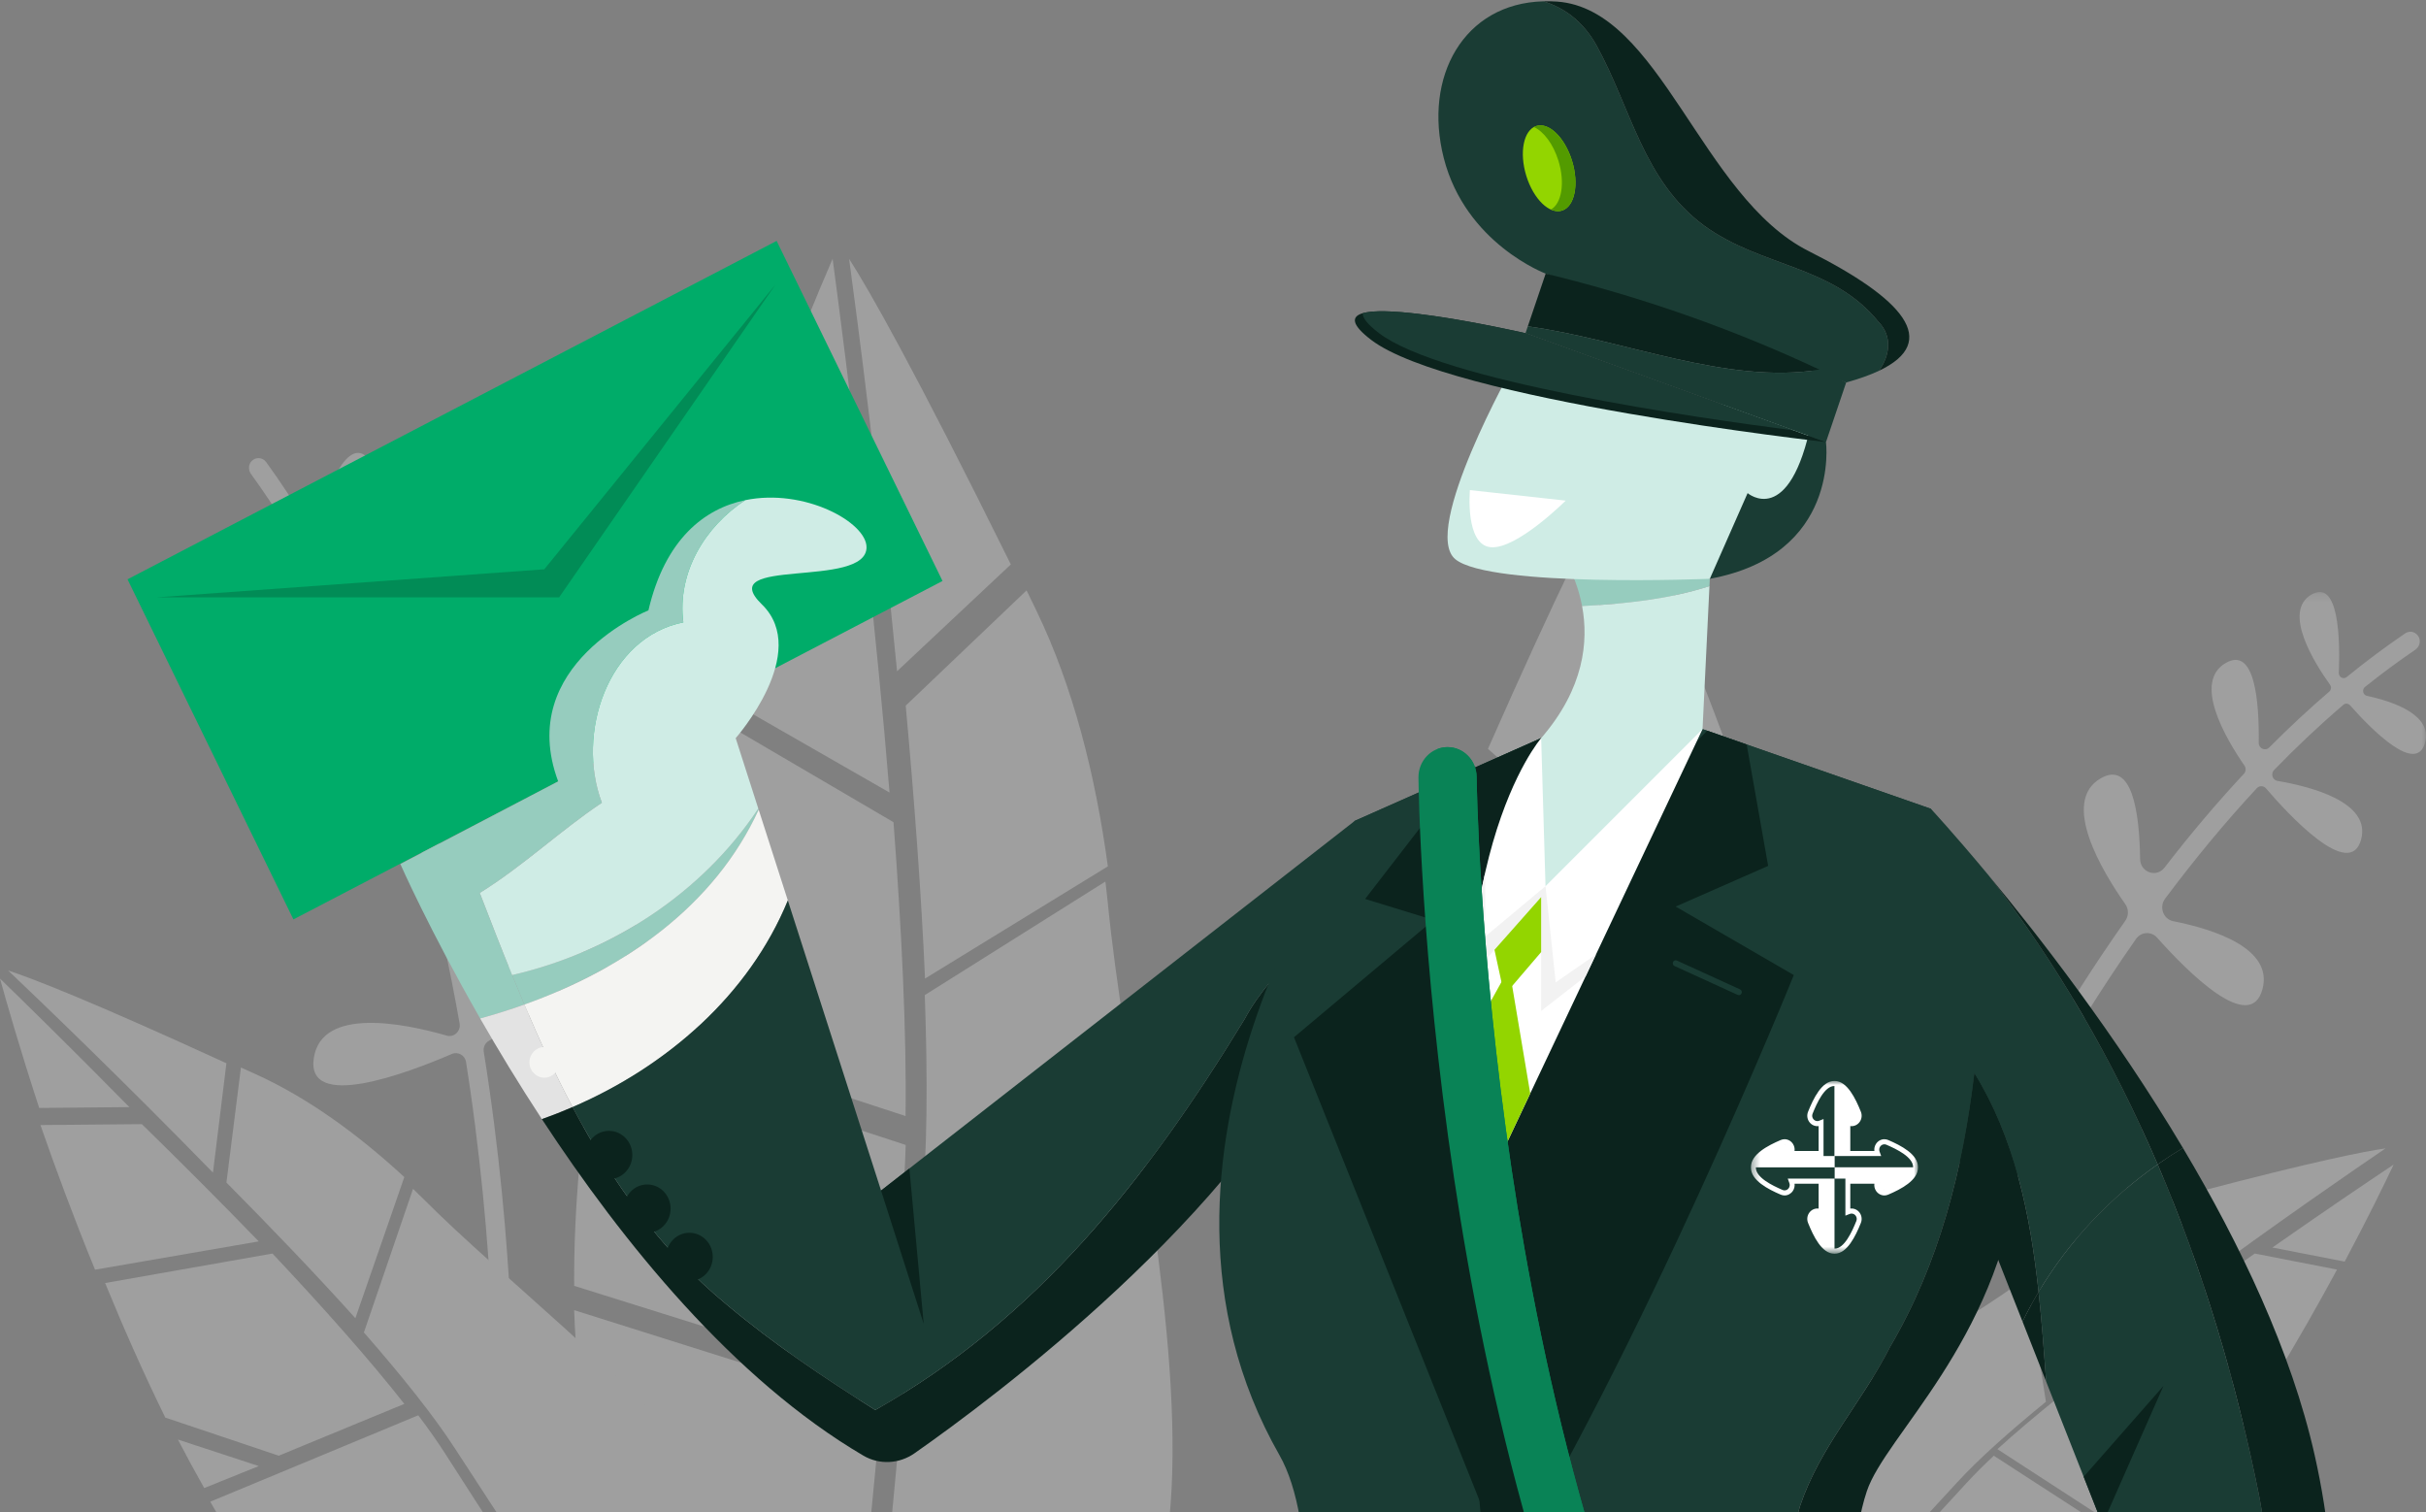 <svg xmlns="http://www.w3.org/2000/svg" xmlns:xlink="http://www.w3.org/1999/xlink" width="300" height="187" viewBox="0 0 300 187">
    <rect x="0" y="0" width="300" height="187" fill="#808080" stroke="none"/>
    <defs>
        <path id="ybo4ajpwea" d="M0 0.198L70.707 0.198 70.707 108.918 0 108.918z"/>
        <path id="637thdxa1c" d="M0.215 0.603L1.826 0.603 1.826 1.444 0.215 1.444z"/>
        <path id="6v3m5f4l7e" d="M0.391 0.27L1.6 0.27 1.6 1.48 0.391 1.48z"/>
        <path id="v13kigkykg" d="M0.367 0.27L1.576 0.27 1.576 1.719 0.367 1.719z"/>
        <path id="bn06e3nesi" d="M0.287 0.603L1.899 0.603 1.899 1.583 0.287 1.583z"/>
        <path id="4fhv38eo7k" d="M0.163 0.603L1.774 0.603 1.774 1.492 0.163 1.492z"/>
        <path id="oe977najvm" d="M0.051 0.603L1.662 0.603 1.662 1.609 0.051 1.609z"/>
        <path id="2kfoukabqo" d="M0.464 0.48L1.616 0.48 1.616 1.73 0.464 1.73z"/>
        <path id="k1o2fyzlgq" d="M0.472 0.495L1.294 0.495 1.294 1.745 0.472 1.745z"/>
        <path id="hxujmkf0ds" d="M0.481 0.448L1.294 0.448 1.294 1.698 0.481 1.698z"/>
        <path id="e21j70bfou" d="M0.433 0.45L1.294 0.45 1.294 1.7 0.433 1.7z"/>
        <path id="rnhd5x2njw" d="M0.383 0.661L1.294 0.661 1.294 1.994 0.383 1.994z"/>
        <path id="7ev7960ury" d="M0.306 0.108L1.616 0.108 1.616 1.775 0.306 1.775z"/>
        <path id="rd40l8yrvA" d="M0.545 0.433L1.616 0.433 1.616 1.683 0.545 1.683z"/>
        <path id="3twt3bndmC" d="M0 0L20.664 0 20.664 21.36 0 21.36z"/>
    </defs>
    <g fill="none" fill-rule="evenodd">
        <g>
            <g>
                <g>
                    <g>
                        <g opacity=".38">
                            <path fill="#D1D1D1" d="M269.712 28.702c-.524-.516-1.351-.43-1.77.146-1.765 2.43-3.46 4.997-5.089 7.696-.273.452-.94.37-1.098-.137-1.262-4.024-3.925-10.99-6.499-7.943-2.761 3.27 3.206 7.862 5.956 9.717.271.183.354.55.19.837-1.663 2.914-3.248 5.973-4.752 9.17-.302.641-1.209.59-1.437-.083-1.642-4.798-4.475-11.115-7.222-7.863-3.1 3.672 3.032 8.741 6.494 11.166.31.218.423.628.27.98-1.971 4.555-3.79 9.366-5.444 14.422l-.016.05c-.512 1.567-2.656 1.606-3.232.062-2.007-5.382-5.055-11.193-8.017-7.686-3.827 4.53 4.109 10.84 8.148 13.613.62.426.9 1.21.694 1.946-1.772 6.302-3.312 12.933-4.613 19.845-.236 1.249-1.896 1.46-2.416.305-2.714-6.022-6.983-13.387-10.126-8.927-3.887 5.514 6.098 11.867 10.643 14.378.482.266.744.811.656 1.362-.234 1.453-.456 2.915-.668 4.39-3.492 24.214-2.986 43.205-2.98 43.394.019.667.563 1.192 1.215 1.173.24-.008.461-.088.643-.22.313-.226.513-.603.502-1.025-.005-.187-.503-19.003 2.961-43.016.162-1.115.335-2.256.516-3.416.134-.837.996-1.328 1.76-1 5.625 2.424 18.134 7.12 17.059.45-1.01-6.274-11.075-4.26-16.422-2.722-.906.261-1.768-.542-1.6-1.49 1.205-6.843 2.798-14.256 4.894-21.838.296-1.066 1.472-1.588 2.434-1.08 5.18 2.728 15.021 7.181 14.592 1.377-.391-5.292-8.264-4.863-13.37-4.016-1.256.207-2.289-1.015-1.905-2.255 1.76-5.678 3.818-11.39 6.22-16.973.184-.426.684-.6 1.084-.38 3.784 2.088 13.766 7.114 13.37 1.776-.358-4.842-8.202-3.96-12.321-3.156-.627.121-1.124-.532-.853-1.124 1.66-3.641 3.474-7.214 5.457-10.672.165-.287.52-.392.808-.239 3.588 1.905 10.722 5.196 10.415 1.056-.26-3.522-5.242-3.435-8.813-2.91-.516.075-.878-.504-.602-.955 1.384-2.247 2.844-4.44 4.384-6.56.358-.494.335-1.198-.1-1.625" transform="translate(-926 -1204) translate(114 739) translate(799 106) translate(11 359) matrix(-1 0 0 1 302.853 28.285)"/>
                            <g transform="translate(-926 -1204) translate(114 739) translate(799 106) translate(11 359) matrix(-1 0 0 1 302.853 28.285) translate(.853 44.715)">
                                <mask id="vylkz5gcob" fill="#fff">
                                    <use xlink:href="#ybo4ajpwea"/>
                                </mask>
                                <path fill="#D1D1D1" d="M.882 5.793c.315-.665 1.105-.873 1.685-.483 2.432 1.652 4.847 3.457 7.242 5.407.4.328.99.018.97-.511-.164-4.199-.003-11.636 3.382-9.69 3.631 2.09-.366 8.464-2.295 11.157-.19.266-.147.637.1.848 2.499 2.14 4.974 4.442 7.418 6.902.492.494 1.31.128 1.302-.58-.068-5.056.463-11.944 4.076-9.867 4.077 2.345.083 9.223-2.314 12.697-.215.311-.183.735.073 1.009 3.326 3.565 6.594 7.423 9.791 11.566l.032.041c.992 1.284 2.986.57 3.008-1.071.078-5.729.974-12.221 4.87-9.981 5.03 2.893-.218 11.557-3.035 15.56-.434.615-.432 1.446.001 2.06 3.717 5.266 7.331 10.92 10.816 16.92.628 1.083 2.232.7 2.332-.56.519-6.573 2.03-14.942 6.408-11.876 5.413 3.79-1.717 13.214-5.087 17.147-.357.416-.419 1.017-.155 1.502.694 1.273 1.383 2.562 2.067 3.864 11.22 21.392 17.02 39.304 17.078 39.482.202.631-.127 1.31-.735 1.52-.225.077-.455.08-.667.02-.366-.101-.675-.384-.803-.78-.057-.178-5.807-17.924-16.937-39.135-.517-.987-1.054-1.992-1.605-3.012-.398-.735-1.358-.89-1.954-.318-4.4 4.23-14.406 12.989-15.617 6.383-1.136-6.21 8.828-7.849 14.275-8.28.926-.075 1.458-1.126.989-1.954C44.219 55.81 40.3 49.447 35.86 43.1c-.626-.894-1.884-.97-2.606-.159-3.886 4.36-11.509 11.958-13.028 6.387-1.385-5.08 6.03-7.43 11.028-8.424 1.229-.245 1.781-1.747 1.015-2.772-3.501-4.686-7.286-9.301-11.35-13.675-.31-.333-.83-.322-1.128.024-2.805 3.272-10.369 11.455-11.766 6.332-1.267-4.648 6.271-6.566 10.342-7.254.62-.106.862-.89.418-1.348-2.737-2.82-5.592-5.523-8.568-8.06-.246-.21-.608-.183-.824.061-2.686 3.034-8.191 8.6-9.275 4.627-.922-3.38 3.71-5.04 7.184-5.798.5-.11.645-.777.239-1.102-2.02-1.616-4.092-3.153-6.216-4.595C.83 7.007.622 6.343.882 5.793" mask="url(#vylkz5gcob)"/>
                            </g>
                            <path fill="#D1D1D1" d="M224.121 83.715c.158.998.311 2 .463 3-.152-1-.305-2.002-.463-3M217.194 55.715l.318 2-.318-2M175.084 43.715l.537-2-.537 2" transform="translate(-926 -1204) translate(114 739) translate(799 106) translate(11 359) matrix(-1 0 0 1 302.853 28.285)"/>
                            <g transform="translate(-926 -1204) translate(114 739) translate(799 106) translate(11 359) matrix(-1 0 0 1 302.853 28.285) translate(195.853 .715)">
                                <mask id="tplq3a1sjd" fill="#fff">
                                    <use xlink:href="#637thdxa1c"/>
                                </mask>
                                <path fill="#D1D1D1" d="M1.01.619l.02-.015-.02.015" mask="url(#tplq3a1sjd)"/>
                            </g>
                            <path fill="#D1D1D1" d="M164.29 79.701c.042-.324.082-.649.126-.973-.044.324-.084.648-.126.973" transform="translate(-926 -1204) translate(114 739) translate(799 106) translate(11 359) matrix(-1 0 0 1 302.853 28.285)"/>
                            <g transform="translate(-926 -1204) translate(114 739) translate(799 106) translate(11 359) matrix(-1 0 0 1 302.853 28.285) translate(195.853 .715)">
                                <mask id="z7on13ljof" fill="#fff">
                                    <use xlink:href="#6v3m5f4l7e"/>
                                </mask>
                                <path fill="#D1D1D1" d="M.93.754L1.06.54C1.025.597.98.67.93.754" mask="url(#z7on13ljof)"/>
                            </g>
                            <path fill="#D1D1D1" d="M195.177 3.482c.128-.198.245-.375.352-.535-.108.16-.224.336-.352.535M196.229 3.395c.09-.133.173-.254.248-.36-.075.106-.158.226-.248.36M197.334 2.172l.038.086c-.013-.028-.025-.06-.038-.086M198.321 3.14l.064.149-.064-.148M207.116 25.715l.473 2-.473-2M196.155 2.48c.166-.234.296-.406.396-.53-.1.124-.23.296-.396.53" transform="translate(-926 -1204) translate(114 739) translate(799 106) translate(11 359) matrix(-1 0 0 1 302.853 28.285)"/>
                            <g transform="translate(-926 -1204) translate(114 739) translate(799 106) translate(11 359) matrix(-1 0 0 1 302.853 28.285) translate(195.853 .715)">
                                <mask id="3bew6sx82h" fill="#fff">
                                    <use xlink:href="#v13kigkykg"/>
                                </mask>
                                <path fill="#D1D1D1" d="M.959.846c.008.025.018.053.025.08L.96.846" mask="url(#3bew6sx82h)"/>
                            </g>
                            <path fill="#D1D1D1" d="M227.328 100.068l.05.294-.05-.294" transform="translate(-926 -1204) translate(114 739) translate(799 106) translate(11 359) matrix(-1 0 0 1 302.853 28.285)"/>
                            <g transform="translate(-926 -1204) translate(114 739) translate(799 106) translate(11 359) matrix(-1 0 0 1 302.853 28.285) translate(195.853 .715)">
                                <mask id="y5a1ey34rj" fill="#fff">
                                    <use xlink:href="#bn06e3nesi"/>
                                </mask>
                                <path fill="#D1D1D1" d="M1.079.717l.029.065-.03-.065" mask="url(#y5a1ey34rj)"/>
                            </g>
                            <path fill="#D1D1D1" d="M188.853 58.967l-14.949-14.252-1.235 2.551c-4.526 9.382-7.276 20.26-8.816 31.574l22.611 13.875c.47-10.717 1.353-22.41 2.389-33.748M186.494 94.758l-22.335-14.043c-.1.881-.212 1.76-.298 2.644-3.919 40.104-26.592 114.361 27.817 100.701.385-.096.782-.2 1.175-.301-2.1-22.855-4.432-47.713-5.958-62.413-.718-6.92-.768-16.213-.401-26.588M206.853 26.06c-3.963-10.57-7.312-18.529-8.962-22.345-.671 4.983-2.317 17.522-4.038 33l13-10.655zM195.853 3.715c-2.411 3.753-7.93 13.373-20 37.794l14.07 13.206c2.207-22.933 4.949-43.771 5.93-51M195.481 183.715c1.65-.434 3.363-.899 5.153-1.4 20.7-5.82 28.446-24.887 29.219-48.6l-38 11.977c1.16 11.868 2.429 25.246 3.628 38.023M188.872 109.715l23.41-7.656 11.571-18.65c-1.976-8.789-4.303-17.462-6.756-25.694L190.36 73.38c-.996 13.173-1.629 26-1.489 36.335M226.853 97.462c-.57-3.247-1.2-6.5-1.891-9.747l-8.109 13 10-3.253zM189.383 121.682c.61 5.71 1.344 12.964 2.141 21.033l38.325-12.003c.078-9.505-.897-19.679-2.573-29.997l-38.423 12.572c.093 3.085.265 5.906.53 8.395" transform="translate(-926 -1204) translate(114 739) translate(799 106) translate(11 359) matrix(-1 0 0 1 302.853 28.285)"/>
                            <path fill="#D1D1D1" d="M229.365 130.715c-.005.67-.015 1.335-.024 2 .009-.665.019-1.33.024-2" transform="translate(-926 -1204) translate(114 739) translate(799 106) translate(11 359) matrix(-1 0 0 1 302.853 28.285)"/>
                            <g transform="translate(-926 -1204) translate(114 739) translate(799 106) translate(11 359) matrix(-1 0 0 1 302.853 28.285) translate(195.853 .715)">
                                <mask id="iuvbt2s1kl" fill="#fff">
                                    <use xlink:href="#4fhv38eo7k"/>
                                </mask>
                                <path fill="#D1D1D1" d="M.939.688C.964.66.985.64.999.63.984.64.965.66.938.688" mask="url(#iuvbt2s1kl)"/>
                            </g>
                            <g transform="translate(-926 -1204) translate(114 739) translate(799 106) translate(11 359) matrix(-1 0 0 1 302.853 28.285) translate(195.853 .715)">
                                <mask id="2z0e2i013n" fill="#fff">
                                    <use xlink:href="#oe977najvm"/>
                                </mask>
                                <path fill="#D1D1D1" d="M.79.849C.845.786.89.739.924.702.889.74.843.786.79.85" mask="url(#2z0e2i013n)"/>
                            </g>
                            <path fill="#D1D1D1" d="M190.853 69.715l26-14.908c-2.978-9.56-6.088-18.438-8.943-26.092L193.7 40.23c-1.013 9.272-2.027 19.42-2.847 29.485M300.205 91.256c.109-.032.207-.06.296-.083-.089.023-.187.051-.296.083M295.51 108.765l-.314.9.313-.9" transform="translate(-926 -1204) translate(114 739) translate(799 106) translate(11 359) matrix(-1 0 0 1 302.853 28.285)"/>
                            <g transform="translate(-926 -1204) translate(114 739) translate(799 106) translate(11 359) matrix(-1 0 0 1 302.853 28.285) translate(299.853 89.715)">
                                <mask id="bi7kj3qmbp" fill="#fff">
                                    <use xlink:href="#2kfoukabqo"/>
                                </mask>
                                <path fill="#D1D1D1" d="M1.175 1.119c.074-.012.139-.02.189-.027l-.189.026" mask="url(#bi7kj3qmbp)"/>
                            </g>
                            <g transform="translate(-926 -1204) translate(114 739) translate(799 106) translate(11 359) matrix(-1 0 0 1 302.853 28.285) translate(299.853 89.715)">
                                <mask id="61isy7uv9r" fill="#fff">
                                    <use xlink:href="#k1o2fyzlgq"/>
                                </mask>
                                <path fill="#D1D1D1" d="M1.294 1.074l-.033.092.033-.092" mask="url(#61isy7uv9r)"/>
                            </g>
                            <g transform="translate(-926 -1204) translate(114 739) translate(799 106) translate(11 359) matrix(-1 0 0 1 302.853 28.285) translate(299.853 89.715)">
                                <mask id="dnr896llst" fill="#fff">
                                    <use xlink:href="#hxujmkf0ds"/>
                                </mask>
                                <path fill="#D1D1D1" d="M1.28 1.073H1.278" mask="url(#dnr896llst)"/>
                            </g>
                            <g transform="translate(-926 -1204) translate(114 739) translate(799 106) translate(11 359) matrix(-1 0 0 1 302.853 28.285) translate(299.853 89.715)">
                                <mask id="l29wb5u5tv" fill="#fff">
                                    <use xlink:href="#e21j70bfou"/>
                                </mask>
                                <path fill="#D1D1D1" d="M1.208 1.076l.06-.002-.06.002" mask="url(#l29wb5u5tv)"/>
                            </g>
                            <g transform="translate(-926 -1204) translate(114 739) translate(799 106) translate(11 359) matrix(-1 0 0 1 302.853 28.285) translate(299.853 89.715)">
                                <mask id="5i1u6thgbx" fill="#fff">
                                    <use xlink:href="#rnhd5x2njw"/>
                                </mask>
                                <path fill="#D1D1D1" d="M1.237 1.185c-.026.072-.057.166-.097.284.042-.12.071-.212.097-.284" mask="url(#5i1u6thgbx)"/>
                            </g>
                            <path fill="#D1D1D1" d="M280.694 147.715c-.225.669-.453 1.333-.682 2 .229-.667.457-1.331.682-2M288.495 129.872l-.285.685.285-.685M275.396 157.14l-.086.15.086-.15M299.141 91.28c.156-.05.297-.093.424-.13-.127.037-.268.08-.424.13M271.997 103.373l.712-.317-.712.317M250.106 117.444c.165-.153.328-.308.494-.459-.166.152-.329.306-.494.46M300.128 91.269c.193-.051.34-.085.45-.108-.11.023-.257.057-.45.108M299.853 91.715c-2.905.947-10.004 3.673-27 11.472l1.664 13.528c11.15-11.45 21.67-21.52 25.336-25M250.853 145.308l15.529 6.407 14.03-4.715c2.72-5.54 5.208-11.178 7.441-16.638l-20.695-3.647c-6.15 6.537-11.963 13.053-16.305 18.593M272.853 117.939l-1.793-14.224c-.585.263-1.163.521-1.77.796-6.498 2.936-12.696 7.457-18.437 12.75l6.053 17.454c4.908-5.458 10.464-11.245 15.947-16.776M255.853 136.475l-6.076-17.76c-.434.422-.873.838-1.301 1.27-19.417 19.511-63.74 48.536-28.303 66.351.246.124.519.254.77.379 8.712-13.116 18.159-27.405 23.667-35.921 2.593-4.01 6.571-8.973 11.243-14.319M245.788 151.475c-2.14 3.35-4.878 7.588-7.935 12.293l25.43 10.947c4.138-5.082 8.008-11 11.57-17.315l-25.725-10.685c-1.282 1.702-2.407 3.3-3.34 4.76M275.6 155.715c1.116-1.971 2.202-3.975 3.253-6l-10 3.28 6.746 2.72zM268.853 125.215l20.249 3.5c2.63-6.422 4.891-12.538 6.751-17.887l-12.545-.113c-4.61 4.506-9.602 9.484-14.455 14.5" transform="translate(-926 -1204) translate(114 739) translate(799 106) translate(11 359) matrix(-1 0 0 1 302.853 28.285)"/>
                            <g transform="translate(-926 -1204) translate(114 739) translate(799 106) translate(11 359) matrix(-1 0 0 1 302.853 28.285) translate(299.853 91.715)">
                                <mask id="wvcwjl1sdz" fill="#fff">
                                    <use xlink:href="#7ev7960ury"/>
                                </mask>
                                <path fill="#D1D1D1" d="M1.227.53l-.23.823.23-.823" mask="url(#wvcwjl1sdz)"/>
                            </g>
                            <g transform="translate(-926 -1204) translate(114 739) translate(799 106) translate(11 359) matrix(-1 0 0 1 302.853 28.285) translate(299.853 90.715)">
                                <mask id="d7l62n2vlB" fill="#fff">
                                    <use xlink:href="#rd40l8yrvA"/>
                                </mask>
                                <path fill="#D1D1D1" d="M1.435.83c-.045.129-.102.282-.168.456.066-.176.123-.327.168-.456" mask="url(#d7l62n2vlB)"/>
                            </g>
                            <path fill="#D1D1D1" d="M284.853 108.61l11.153.105c2.433-7.445 4.08-13.214 4.847-16-2.448 2.372-8.585 8.363-16 15.895M29.32 119.157c-14.852-3.907-20.983-5.097-23.467-5.442 3.453 2.344 13.375 9.146 24 17l-.534-11.558zM22.032 126.715l-10.179 1.984c2.276 4.217 4.99 9.015 8.046 14.016l15.954-5.992c-4.662-3.484-9.432-6.915-13.82-10.008M53.853 150.904c-4.417-4.01-10.202-8.617-16.27-13.19l-16.73 6.277c2.648 4.268 5.533 8.646 8.6 12.907l12.374 1.817 12.026-7.81zM4.853 115.715c.992 2.1 3.096 6.443 6.057 12l8.943-1.743c-6.974-4.886-12.713-8.735-15-10.257" transform="translate(-926 -1204) translate(114 739) translate(799 106) translate(11 359) matrix(-1 0 0 1 302.853 28.285)"/>
                            <path fill="#D1D1D1" d="M51.465 130.554c-.403-.287-.811-.56-1.217-.84l-2.395 15.331c4.481 3.653 8.352 7.1 10.983 9.975 5.588 6.106 15.13 16.322 23.92 25.695.182-.139.383-.285.562-.421 25.87-19.71-13.612-36.751-31.853-49.74" transform="translate(-926 -1204) translate(114 739) translate(799 106) translate(11 359) matrix(-1 0 0 1 302.853 28.285)"/>
                            <path fill="#D1D1D1" d="M57.68 155.1c-.963-1.053-2.101-2.188-3.382-3.385l-19.445 12.594c3.78 4.623 7.755 8.877 11.832 12.406l19.168-12.766c-3.145-3.383-5.965-6.434-8.173-8.848M46.477 142.715l2.376-14.98c-5.318-3.445-10.89-6.201-16.478-7.633l-1.522-.387.566 11.754c5.144 3.676 10.382 7.548 15.058 11.246M100.321 30.178c.017.018.038.042.064.074-.026-.032-.047-.056-.064-.074" transform="translate(-926 -1204) translate(114 739) translate(799 106) translate(11 359) matrix(-1 0 0 1 302.853 28.285)"/>
                            <path fill="#D1D1D1" d="M100.337 30.2c.007.005.018.016.031.03l-.03-.03" transform="translate(-926 -1204) translate(114 739) translate(799 106) translate(11 359) matrix(-1 0 0 1 302.853 28.285)"/>
                            <path fill="#D1D1D1" d="M100.348 30.21l.01.009-.01-.008M100.303 31.316c.04-.083.072-.15.1-.203-.028.054-.059.117-.1.203" transform="translate(-926 -1204) translate(114 739) translate(799 106) translate(11 359) matrix(-1 0 0 1 302.853 28.285)"/>
                            <path fill="#D1D1D1" d="M100.332 30.256l.041-.083-.04.083M101.257 31.064c.059.09.122.19.192.301-.07-.11-.133-.212-.192-.3M100.31 31.16c.024.03.053.066.085.11-.032-.044-.06-.08-.085-.11" transform="translate(-926 -1204) translate(114 739) translate(799 106) translate(11 359) matrix(-1 0 0 1 302.853 28.285)"/>
                            <path fill="#D1D1D1" d="M101.197 30.991c.078.105.18.25.311.447-.13-.197-.233-.342-.31-.447M72.331 110.32l.044-.211-.044.212M100.27 31.385l.166-.34c-.049.098-.104.21-.166.34M75.135 98.715c.144-.668.287-1.335.436-2-.149.665-.292 1.332-.436 2M70.345 135.702c.004-.324.008-.648.016-.975-.008.327-.012.651-.016.975M101.218 31.993c.082.132.171.28.27.444-.099-.165-.188-.312-.27-.444M100.238 32.453c.082-.172.16-.335.23-.477l-.23.477M91.142 51.715l.421-1-.42 1M82.214 75.614l.277-.798-.277.798M117.156 64.78l.393.87-.393-.87M124.316 93.819c.026.264.05.528.073.792-.024-.264-.047-.528-.073-.792M99.603 32.715c-1.418 2.945-4.303 9.092-7.75 17.268l10 8.732c-.918-12.19-1.863-22.073-2.25-26M69.853 137.715c-.06 18.98 5.581 34.453 21.944 39.725 1.416.456 2.768.878 4.073 1.275 1.323-10.177 2.72-20.833 3.983-30.286l-30-10.714zM74.67 99.715c-.654 2.665-1.262 5.336-1.817 8.004l8 2.996-6.183-11z" transform="translate(-926 -1204) translate(114 739) translate(799 106) translate(11 359) matrix(-1 0 0 1 302.853 28.285)"/>
                            <path fill="#D1D1D1" d="M102.193 128.79c.281-2.003.498-4.276.66-6.765l-30.104-11.31c-1.623 8.283-2.686 16.47-2.896 24.151l30.043 10.849c.863-6.495 1.652-12.331 2.297-16.926M105.823 104.715l19.03-10.417c-.933-9.091-2.875-17.87-6.326-25.506l-.942-2.077-12.732 10.948c.519 9.096.9 18.47.97 27.052M103.6 118.715c.42-8.373.28-18.79-.146-29.496L82.116 75.715c-2.241 6.598-4.396 13.557-6.263 20.622l8.885 15.467 18.862 6.91zM125.216 98.85c-.045-.713-.11-1.424-.167-2.135l-18.511 10.608c.003 8.358-.302 15.83-1.082 21.375-1.653 11.778-4.251 31.701-6.603 50.02.314.095.634.19.944.279 43.734 12.663 27.457-47.767 25.419-80.146M102.469 62.544l-10.832-9.83c-2.465 6.169-5.167 13.328-7.784 21.049l20 12.952c-.353-8.247-.856-16.568-1.384-24.171M116.853 64.31c-9.005-20.39-13.167-28.445-15-31.595.578 5.957 2.175 23.128 3.28 42l11.72-10.404z" transform="translate(-926 -1204) translate(114 739) translate(799 106) translate(11 359) matrix(-1 0 0 1 302.853 28.285)"/>
                        </g>
                        <g>
                            <g>
                                <path fill="#00AC69" d="M101.033 71.838L20.765 113.685 0.249 71.634 80.518 29.787z" transform="translate(-926 -1204) translate(114 739) translate(799 106) translate(11 359) matrix(-1 0 0 1 312.458 0) matrix(-1 0 0 1 294.938 0)"/>
                                <g>
                                    <path fill="#96CCBE" d="M192.262 71.527l-18.88-3.903s2.251 2.849 3.083 7.275c5.36-.283 10.735-.846 15.753-2.461l.044-.911z" transform="translate(-926 -1204) translate(114 739) translate(799 106) translate(11 359) matrix(-1 0 0 1 312.458 0) matrix(-1 0 0 1 294.938 0) translate(3.655 .042)"/>
                                    <path fill="#1A3C34" d="M206.626 54.62s1.818 13.932-14.364 16.908l3.954-24.996 10.41 8.088z" transform="translate(-926 -1204) translate(114 739) translate(799 106) translate(11 359) matrix(-1 0 0 1 312.458 0) matrix(-1 0 0 1 294.938 0) translate(3.655 .042)"/>
                                    <path fill="#CFECE5" d="M167.99 45.134s-11.507 20.445-7.194 23.975c4.317 3.533 31.466 2.419 31.466 2.419l4.673-10.595s5.214 4.46 7.912-8.922l-36.858-6.877z" transform="translate(-926 -1204) translate(114 739) translate(799 106) translate(11 359) matrix(-1 0 0 1 312.458 0) matrix(-1 0 0 1 294.938 0) translate(3.655 .042)"/>
                                    <path fill="#1A3C34" d="M213.118 39.744c-5.753-7.061-14.385-6.691-21.576-11.894-7.551-5.577-8.99-14.497-13.304-22.305-1.636-2.92-3.95-4.63-6.557-5.424-9.858.259-14.874 9.334-12.323 19.364 2.699 10.594 12.606 14.306 12.606 14.306l37.159 13.46c1.62-.447 2.97-.932 4.066-1.45 1.34-1.891 1.681-4.245-.071-6.057" transform="translate(-926 -1204) translate(114 739) translate(799 106) translate(11 359) matrix(-1 0 0 1 312.458 0) matrix(-1 0 0 1 294.938 0) translate(3.655 .042)"/>
                                    <path fill="#0B231D" d="M204.488 31.009c-13.304-6.692-18.34-29.923-31.106-30.854-.581-.041-1.148-.05-1.702-.034 2.608.793 4.922 2.505 6.557 5.424 4.315 7.807 5.754 16.728 13.307 22.305 7.19 5.205 15.82 4.832 21.573 11.894 1.755 1.812 1.413 4.166.072 6.057 7.67-3.635 2.94-8.938-8.701-14.792M206.626 54.62s-46.549-5.21-56.256-12.645c-9.71-7.434 19.097-.816 19.097-.816l37.159 13.46z" transform="translate(-926 -1204) translate(114 739) translate(799 106) translate(11 359) matrix(-1 0 0 1 312.458 0) matrix(-1 0 0 1 294.938 0) translate(3.655 .042)"/>
                                    <path fill="#1A3C34" d="M202.648 53.178l-33.182-12.02s-15.982-3.672-20.123-2.47c-.038.551.548 1.345 1.992 2.45 7.763 5.943 39.07 10.466 51.313 12.04" transform="translate(-926 -1204) translate(114 739) translate(799 106) translate(11 359) matrix(-1 0 0 1 312.458 0) matrix(-1 0 0 1 294.938 0) translate(3.655 .042)"/>
                                    <path fill="#96CCBE" d="M55.257 99.22c-3.236-8.549.72-20.445 10.068-22.304-.793-6.16 2.692-11.866 7.67-15.115-5.051 1.039-9.929 4.821-11.985 13.628 0 0-16.557 6.65-11.162 21.148l-19.516 10.216s3.547 8.07 9.872 19.1c1.838-.505 3.664-1.079 5.464-1.721-1.939-4.574-3.737-9.21-5.513-13.8 5.393-3.346 10.067-7.807 15.102-11.152" transform="translate(-926 -1204) translate(114 739) translate(799 106) translate(11 359) matrix(-1 0 0 1 312.458 0) matrix(-1 0 0 1 294.938 0) translate(3.655 .042)"/>
                                    <path fill="#96CCBE" d="M44.156 120.527c.496 1.219.998 2.433 1.512 3.644 12.357-4.413 23.489-12.14 28.975-24.094l-.046-.136c-7.003 10.55-18.257 17.777-30.44 20.586" transform="translate(-926 -1204) translate(114 739) translate(799 106) translate(11 359) matrix(-1 0 0 1 312.458 0) matrix(-1 0 0 1 294.938 0) translate(3.655 .042)"/>
                                    <path fill="#CFECE5" d="M87.98 67.623c0-3.077-7.673-7.324-14.985-5.822-4.977 3.25-8.464 8.954-7.669 15.115-9.35 1.859-13.306 13.755-10.07 22.303-5.034 3.346-9.709 7.806-15.102 11.152 1.305 3.376 2.625 6.775 4.002 10.156 12.184-2.809 23.438-10.035 30.441-20.588L71.8 91.23s9.348-10.595 3.235-16.542c-6.113-5.95 12.946-1.86 12.946-7.064" transform="translate(-926 -1204) translate(114 739) translate(799 106) translate(11 359) matrix(-1 0 0 1 312.458 0) matrix(-1 0 0 1 294.938 0) translate(3.655 .042)"/>
                                    <path fill="#E3E3E3" d="M40.203 125.892c2.213 3.86 4.77 8.082 7.63 12.446 1.28-.45 2.546-.949 3.794-1.487-2.176-4.113-4.132-8.369-5.96-12.68-1.8.642-3.625 1.217-5.464 1.721" transform="translate(-926 -1204) translate(114 739) translate(799 106) translate(11 359) matrix(-1 0 0 1 312.458 0) matrix(-1 0 0 1 294.938 0) translate(3.655 .042)"/>
                                    <path fill="#F4F4F2" d="M78.248 111.298l-3.605-11.222c-5.486 11.955-16.616 19.682-28.976 24.095 1.828 4.31 3.783 8.567 5.962 12.68 11.663-5.037 21.811-13.848 26.62-25.553" transform="translate(-926 -1204) translate(114 739) translate(799 106) translate(11 359) matrix(-1 0 0 1 312.458 0) matrix(-1 0 0 1 294.938 0) translate(3.655 .042)"/>
                                    <path fill="#0B231D" d="M147.313 107.026c-2.158 3.346-3.597 6.692-5.753 10.035-2.518 2.976-5.035 5.577-6.833 8.923-12.226 20.072-25.89 37.171-45.668 48.325-6.473-4.09-12.586-8.178-18.34-13.01-8.232-6.77-14.223-15.252-19.091-24.449-1.25.54-2.515 1.038-3.794 1.49 9.975 15.213 23.685 32.172 39.748 41.604 1.983 1.164 4.438 1.037 6.324-.281 9.75-6.824 40.174-29.473 51.249-53.679l2.748.072c-.923-6.287-1.429-12.533-.59-19.03M223.166 143.668l7.766 19.707c.609-1.258 1.278-2.478 1.985-3.668-1.036-9.596-2.933-18.911-7.933-27.033-.448 3.709-1.036 7.38-1.818 10.994" transform="translate(-926 -1204) translate(114 739) translate(799 106) translate(11 359) matrix(-1 0 0 1 312.458 0) matrix(-1 0 0 1 294.938 0) translate(3.655 .042)"/>
                                    <path fill="#1A3C34" d="M247.643 143.937c-5.521-12.856-12.462-24.905-21.002-35.855-4.255-5.121-7.05-8.12-7.05-8.12l-28.229-9.85-19.956 1.115-23.036 10.223-58.592 45.721-11.53-35.873c-4.808 11.705-14.954 20.516-26.62 25.553 4.87 9.196 10.86 17.677 19.09 24.445 5.754 4.835 11.869 8.923 18.342 13.013 19.775-11.154 33.44-28.252 45.666-48.325 1.798-3.346 4.316-5.947 6.833-8.922 2.158-3.344 3.596-6.69 5.755-10.036-.84 6.497-.335 12.743.588 19.03l69.027 1.787 6.236 15.824c.784-3.612 1.37-7.285 1.82-10.991 5 8.121 6.895 17.435 7.933 27.03 3.747-6.287 8.814-11.628 14.725-15.77" transform="translate(-926 -1204) translate(114 739) translate(799 106) translate(11 359) matrix(-1 0 0 1 312.458 0) matrix(-1 0 0 1 294.938 0) translate(3.655 .042)"/>
                                    <path fill="#0B231D" d="M226.64 108.082c8.54 10.95 15.481 23 21.002 35.855 1.018-.714 2.062-1.392 3.125-2.035-8.37-14.048-17.842-26.253-24.127-33.82" transform="translate(-926 -1204) translate(114 739) translate(799 106) translate(11 359) matrix(-1 0 0 1 312.458 0) matrix(-1 0 0 1 294.938 0) translate(3.655 .042)"/>
                                    <path fill="#1A3C34" d="M223.547 253.856c-.36-17.099-10.43-30.854-17.621-46.094-3.237-6.319-4.675-14.125-2.517-21.559 2.517-7.435 7.551-12.638 11.148-19.702 6.113-10.407 8.99-21.931 10.428-33.827 2.441 3.965 4.137 8.216 5.36 12.642 1.495-11.834-.669-26.67-10.755-45.353l-28.228-9.85-19.956 1.115-23.036 10.222s-30.408 41.469-9.328 78.434c9.328 16.355-3.596 71.743-3.596 71.743s10.43 12.266 27.688 13.38c0 0 6.833-15.239 6.473-29.364 0 0 2.517 15.24 1.799 29.365 0 0 1.6.444 4.367.982 16.87 1.381 33.064-3.685 47.774-12.134" transform="translate(-926 -1204) translate(114 739) translate(799 106) translate(11 359) matrix(-1 0 0 1 312.458 0) matrix(-1 0 0 1 294.938 0) translate(3.655 .042)"/>
                                    <path fill="#0B231D" d="M171.405 91.228L161.656 95.556 149.636 111.115 158.101 113.718 140.84 128.215 166.371 191.965 181.649 90.655z" transform="translate(-926 -1204) translate(114 739) translate(799 106) translate(11 359) matrix(-1 0 0 1 312.458 0) matrix(-1 0 0 1 294.938 0) translate(3.655 .042)"/>
                                    <path fill="#0B231D" d="M188.04 112.055l11.435-5.029-2.655-15.009-4.889-1.706c-39.48 39.982-26.751 106.672-26.751 106.672 18.586-29.738 37.468-76.457 37.468-76.457l-14.608-8.47z" transform="translate(-926 -1204) translate(114 739) translate(799 106) translate(11 359) matrix(-1 0 0 1 312.458 0) matrix(-1 0 0 1 294.938 0) translate(3.655 .042)"/>
                                    <path fill="#FFF" d="M163.974 148.024l27.389-57.912-19.958 1.116s-13.424 15.395-7.431 56.796" transform="translate(-926 -1204) translate(114 739) translate(799 106) translate(11 359) matrix(-1 0 0 1 312.458 0) matrix(-1 0 0 1 294.938 0) translate(3.655 .042)"/>
                                    <path fill="#93D500" d="M163.974 148.024l6.08-12.857-2.604-15.503-5.013 9.027c.038 5.692.492 12.117 1.537 19.333" transform="translate(-926 -1204) translate(114 739) translate(799 106) translate(11 359) matrix(-1 0 0 1 312.458 0) matrix(-1 0 0 1 294.938 0) translate(3.655 .042)"/>
                                    <path fill="#0B231D" d="M230.345 145.317c-1.222-4.426-2.92-8.677-5.362-12.642-1.436 11.896-4.313 23.42-10.427 33.827-3.595 7.064-8.63 12.266-11.146 19.702-2.159 7.434-.72 15.24 2.516 21.56 7.191 15.24 17.26 28.994 17.62 46.093-14.709 8.446-30.902 13.513-47.772 12.132 10.166 1.982 36.128 5.265 56.762-7.3 0 0-6.833-28.622-14.024-37.543-7.193-8.922-10.428-26.021-6.833-36.8 2.286-6.855 16.055-18.367 18.666-39.03" transform="translate(-926 -1204) translate(114 739) translate(799 106) translate(11 359) matrix(-1 0 0 1 312.458 0) matrix(-1 0 0 1 294.938 0) translate(3.655 .042)"/>
                                    <path fill="#F2F2F2" d="M173.203 121.43l-1.259-11.894-7.46 6.227v-7.922c-.822 3.631-1.485 7.918-1.818 12.913l8.74-9.871v14.08l5.505-4.294 1.272-2.69-4.98 3.451z" transform="translate(-926 -1204) translate(114 739) translate(799 106) translate(11 359) matrix(-1 0 0 1 312.458 0) matrix(-1 0 0 1 294.938 0) translate(3.655 .042)"/>
                                    <path fill="#93D500" d="M175.221 19.837c.888 2.885.344 5.641-1.219 6.155-1.56.514-3.545-1.41-4.435-4.294-.889-2.885-.342-5.641 1.219-6.155 1.56-.514 3.547 1.41 4.435 4.294" transform="translate(-926 -1204) translate(114 739) translate(799 106) translate(11 359) matrix(-1 0 0 1 312.458 0) matrix(-1 0 0 1 294.938 0) translate(3.655 .042)"/>
                                    <path fill="#539B00" d="M175.221 19.837c-.888-2.885-2.875-4.808-4.435-4.294-.1.032-.192.074-.284.123 1.205.536 2.404 2.104 3.041 4.171.834 2.703.406 5.293-.935 6.032.477.212.952.268 1.394.123 1.563-.514 2.107-3.27 1.219-6.155" transform="translate(-926 -1204) translate(114 739) translate(799 106) translate(11 359) matrix(-1 0 0 1 312.458 0) matrix(-1 0 0 1 294.938 0) translate(3.655 .042)"/>
                                    <path fill="#FFF" d="M162.595 60.56l11.844 1.3s-6.045 6.042-9.26 5.763c-3.212-.278-2.584-7.062-2.584-7.062" transform="translate(-926 -1204) translate(114 739) translate(799 106) translate(11 359) matrix(-1 0 0 1 312.458 0) matrix(-1 0 0 1 294.938 0) translate(3.655 .042)"/>
                                    <path fill="#CFECE5" d="M176.466 74.9c.815 4.33.274 10.169-5.06 16.327l.538 18.308 19.418-19.422.855-17.675c-5.016 1.615-10.391 2.178-15.751 2.461" transform="translate(-926 -1204) translate(114 739) translate(799 106) translate(11 359) matrix(-1 0 0 1 312.458 0) matrix(-1 0 0 1 294.938 0) translate(3.655 .042)"/>
                                    <path fill="#0B231D" d="M205.84 45.674c-10.67-5.009-21.95-8.99-33.877-11.883l-2.21 6.521c11.97 1.651 24.55 7.224 36.087 5.362" transform="translate(-926 -1204) translate(114 739) translate(799 106) translate(11 359) matrix(-1 0 0 1 312.458 0) matrix(-1 0 0 1 294.938 0) translate(3.655 .042)"/>
                                    <path fill="#1A3C34" d="M169.754 40.311l-.287.847 37.159 13.462 2.498-7.368c-1.088-.538-2.184-1.062-3.284-1.58-11.537 1.865-24.118-3.708-36.086-5.36" transform="translate(-926 -1204) translate(114 739) translate(799 106) translate(11 359) matrix(-1 0 0 1 312.458 0) matrix(-1 0 0 1 294.938 0) translate(3.655 .042)"/>
                                    <path fill="#0B231D" d="M230.932 163.375l2.929 7.435c-.272-3.708-.545-7.428-.943-11.104-.709 1.19-1.376 2.41-1.986 3.669" transform="translate(-926 -1204) translate(114 739) translate(799 106) translate(11 359) matrix(-1 0 0 1 312.458 0) matrix(-1 0 0 1 294.938 0) translate(3.655 .042)"/>
                                    <path fill="#1A3C34" d="M260.224 185.088c-2.865-14.343-7-28.158-12.582-41.152-5.91 4.143-10.978 9.482-14.724 15.77.398 3.677.67 7.395.943 11.104l6.946 17.624s-8.405 15.274-15.269 31.22c7.851-2.972 16.512-3.691 24.979-2.598 4.037.618 7.825 1.882 11.495 3.518 1.407-11.567.321-23.792-1.788-35.486" transform="translate(-926 -1204) translate(114 739) translate(799 106) translate(11 359) matrix(-1 0 0 1 312.458 0) matrix(-1 0 0 1 294.938 0) translate(3.655 .042)"/>
                                    <path fill="#0B231D" d="M267.057 179.884c-2.896-12.85-9.198-26.077-16.29-37.98-1.064.64-2.106 1.318-3.125 2.033 5.58 12.993 9.717 26.809 12.582 41.151 2.11 11.694 3.195 23.919 1.787 35.486 1.797.801 3.566 1.693 5.32 2.641 2.354-12.213 3.328-27.35-.274-43.331M89.777 147.172L95.052 163.653 93.279 144.44zM240.806 188.434L248.357 171.335 238.493 182.56z" transform="translate(-926 -1204) translate(114 739) translate(799 106) translate(11 359) matrix(-1 0 0 1 312.458 0) matrix(-1 0 0 1 294.938 0) translate(3.655 .042)"/>
                                    <path fill="#F4F4F2" d="M49.968 131.32c0 1.048-.822 1.896-1.835 1.896-1.014 0-1.836-.848-1.836-1.896 0-1.049.822-1.897 1.836-1.897 1.013 0 1.835.848 1.835 1.897" transform="translate(-926 -1204) translate(114 739) translate(799 106) translate(11 359) matrix(-1 0 0 1 312.458 0) matrix(-1 0 0 1 294.938 0) translate(3.655 .042)"/>
                                    <path fill="#0B231D" d="M59.017 142.777c0 1.65-1.294 2.987-2.89 2.987-1.595 0-2.89-1.337-2.89-2.987 0-1.65 1.295-2.986 2.89-2.986 1.596 0 2.89 1.335 2.89 2.986M63.751 149.406c0 1.65-1.294 2.987-2.889 2.987-1.595 0-2.89-1.338-2.89-2.987 0-1.65 1.295-2.987 2.89-2.987 1.595 0 2.89 1.338 2.89 2.987M68.965 155.379c0 1.65-1.294 2.987-2.889 2.987-1.595 0-2.89-1.336-2.89-2.987 0-1.65 1.295-2.987 2.89-2.987 1.595 0 2.89 1.338 2.89 2.987" transform="translate(-926 -1204) translate(114 739) translate(799 106) translate(11 359) matrix(-1 0 0 1 312.458 0) matrix(-1 0 0 1 294.938 0) translate(3.655 .042)"/>
                                    <path fill="#1A3C34" d="M195.858 123.01c-.05 0-.099-.01-.146-.032l-7.816-3.57c-.183-.082-.264-.3-.185-.49.08-.187.292-.274.475-.19l7.818 3.57c.181.083.263.302.183.491-.06.138-.19.221-.329.221" transform="translate(-926 -1204) translate(114 739) translate(799 106) translate(11 359) matrix(-1 0 0 1 312.458 0) matrix(-1 0 0 1 294.938 0) translate(3.655 .042)"/>
                                    <path fill="#93D500" d="M171.405 110.883L165.63 117.404 166.851 123.01 171.405 117.682z" transform="translate(-926 -1204) translate(114 739) translate(799 106) translate(11 359) matrix(-1 0 0 1 312.458 0) matrix(-1 0 0 1 294.938 0) translate(3.655 .042)"/>
                                    <path fill="#098356" d="M192.265 237.861c-1.211 0-2.395-.633-3.073-1.78-16.655-28.201-24.727-64.78-28.566-90.506-4.145-27.768-4.385-48.61-4.394-49.482-.018-2.054 1.576-3.733 3.562-3.754h.035c1.97 0 3.576 1.64 3.596 3.68.002.21.247 21.276 4.326 48.54 3.741 25.016 11.563 60.529 27.58 87.648 1.035 1.753.5 4.04-1.196 5.11-.585.368-1.232.544-1.87.544" transform="translate(-926 -1204) translate(114 739) translate(799 106) translate(11 359) matrix(-1 0 0 1 312.458 0) matrix(-1 0 0 1 294.938 0) translate(3.655 .042)"/>
                                    <path fill="#098356" d="M195.33 232.206c-16.017-27.119-23.837-62.631-27.578-87.647-4.08-27.265-4.326-48.33-4.326-48.539-.02-2.04-1.626-3.682-3.597-3.682h-.034c-.432.006-.843.091-1.225.238 1.353.526 2.323 1.861 2.338 3.444.002.208.248 21.274 4.325 48.539 3.741 25.016 11.563 60.528 27.581 87.647 1.035 1.754.5 4.041-1.195 5.11-.2.125-.41.222-.621.305.404.157.833.24 1.268.24.638 0 1.285-.176 1.87-.544 1.694-1.07 2.23-3.357 1.195-5.11" transform="translate(-926 -1204) translate(114 739) translate(799 106) translate(11 359) matrix(-1 0 0 1 312.458 0) matrix(-1 0 0 1 294.938 0) translate(3.655 .042)"/>
                                    <path fill="#018C56" d="M0.239 73.819L49.967 73.819 76.713 35.159 48.133 70.351z" transform="translate(-926 -1204) translate(114 739) translate(799 106) translate(11 359) matrix(-1 0 0 1 312.458 0) matrix(-1 0 0 1 294.938 0) translate(3.655 .042)"/>
                                </g>
                            </g>
                            <g transform="translate(-926 -1204) translate(114 739) translate(799 106) translate(11 359) matrix(-1 0 0 1 312.458 0) translate(73.275 133.662)">
                                <mask id="ywdsu93umD" fill="#fff">
                                    <use xlink:href="#3twt3bndmC"/>
                                </mask>
                                <path fill="#FFF" d="M16.747 13.477c-.083.036-.166.052-.246.052-.42 0-.76-.444-.595-.898l.202-.555H10.327v8.652h.005l.021.003-.021-.002c-.01 0-.02.003-.029.003-1.185 0-2.14-2.078-2.677-3.42-.182-.456.16-.914.589-.914.074 0 .152.014.229.044l.536.209v-4.575H4.556h5.752V10.684H20.054v-.004l.002.03c0 1.225-2.01 2.21-3.309 2.767zm-6.386 7.255c.593 0 1.128-.52 1.581-1.207-.453.688-.988 1.207-1.581 1.207zm-5.603-8.1l-.185-.507.185.506c.023.064.034.126.039.187-.005-.06-.016-.124-.04-.187zm-.595.897c-.007 0-.015-.005-.021-.005.038.001.076-.002.113-.007-.03.005-.06.012-.092.012zm-.246-.052c-.162-.07-.336-.146-.515-.228.179.082.352.158.515.228zM.73 11.238c.152.325.433.629.78.908-.347-.279-.628-.583-.78-.908zm-.12-.559l-.003-.03c0-1.225 2.01-2.211 3.309-2.767.083-.036.166-.051.246-.051.42 0 .76.443.595.897l-.202.554H8.98V4.708v4.574h1.328v1.393H.61v.004zM10.303.627c-.204 0-.402.062-.591.17.19-.108.387-.17.591-.17zm.058 0c1.185 0 2.14 2.078 2.677 3.42.183.456-.16.915-.588.915-.075 0-.153-.014-.23-.045l-.536-.209v4.574h-1.347V.63h-.005c.01 0 .02-.003.029-.003zm6.14 7.204c.007 0 .015.003.021.004-.038-.002-.076.001-.113.007.03-.004.06-.011.092-.011zm3.457 2.347c-.208-.5-.722-.95-1.325-1.335.603.385 1.117.835 1.325 1.335zm-7.508 6.22c.042 0 .083.007.123.016-.045-.01-.09-.015-.139-.013.005 0 .01-.003.016-.003zM8.215 4.962c-.044 0-.085-.008-.126-.017.046.01.093.015.14.013-.005 0-.01.004-.014.004zm12.448 5.688c0-1.587-2.102-2.67-3.684-3.347-.154-.066-.315-.1-.478-.1-.406 0-.789.21-1.023.56-.179.267-.25.58-.21.892H12.29V5.578c.053.007.106.01.16.01.415 0 .802-.215 1.036-.577.23-.356.272-.806.112-1.204C12.943 2.173 11.895 0 10.361 0H10.303C8.769 0 7.721 2.173 7.066 3.807c-.16.398-.117.849.113 1.204.233.362.62.577 1.036.577.053 0 .106-.003.16-.01v3.077H5.396c.04-.311-.032-.625-.21-.891-.235-.351-.618-.56-1.023-.56-.164 0-.325.033-.48.099C2.105 7.98.002 9.063.002 10.65v.059c0 1.586 2.102 2.67 3.684 3.347.154.066.315.1.478.1.406 0 .79-.21 1.024-.56.178-.267.25-.58.21-.893h2.977v3.079c-.053-.008-.106-.011-.16-.011-.415 0-.802.215-1.035.576-.23.357-.273.806-.114 1.204.656 1.635 1.704 3.808 3.238 3.808H10.361c1.534 0 2.582-2.173 3.237-3.808.16-.397.118-.847-.112-1.203-.234-.362-.621-.577-1.036-.577-.054 0-.107.003-.16.01v-3.078h2.977c-.04.312.032.626.21.893.235.35.618.56 1.024.56.163 0 .324-.034.478-.1 1.582-.677 3.684-1.76 3.684-3.346v-.013l.001-.007v-.04z" mask="url(#ywdsu93umD)"/>
                            </g>
                        </g>
                    </g>
                </g>
            </g>
        </g>
    </g>
</svg>
